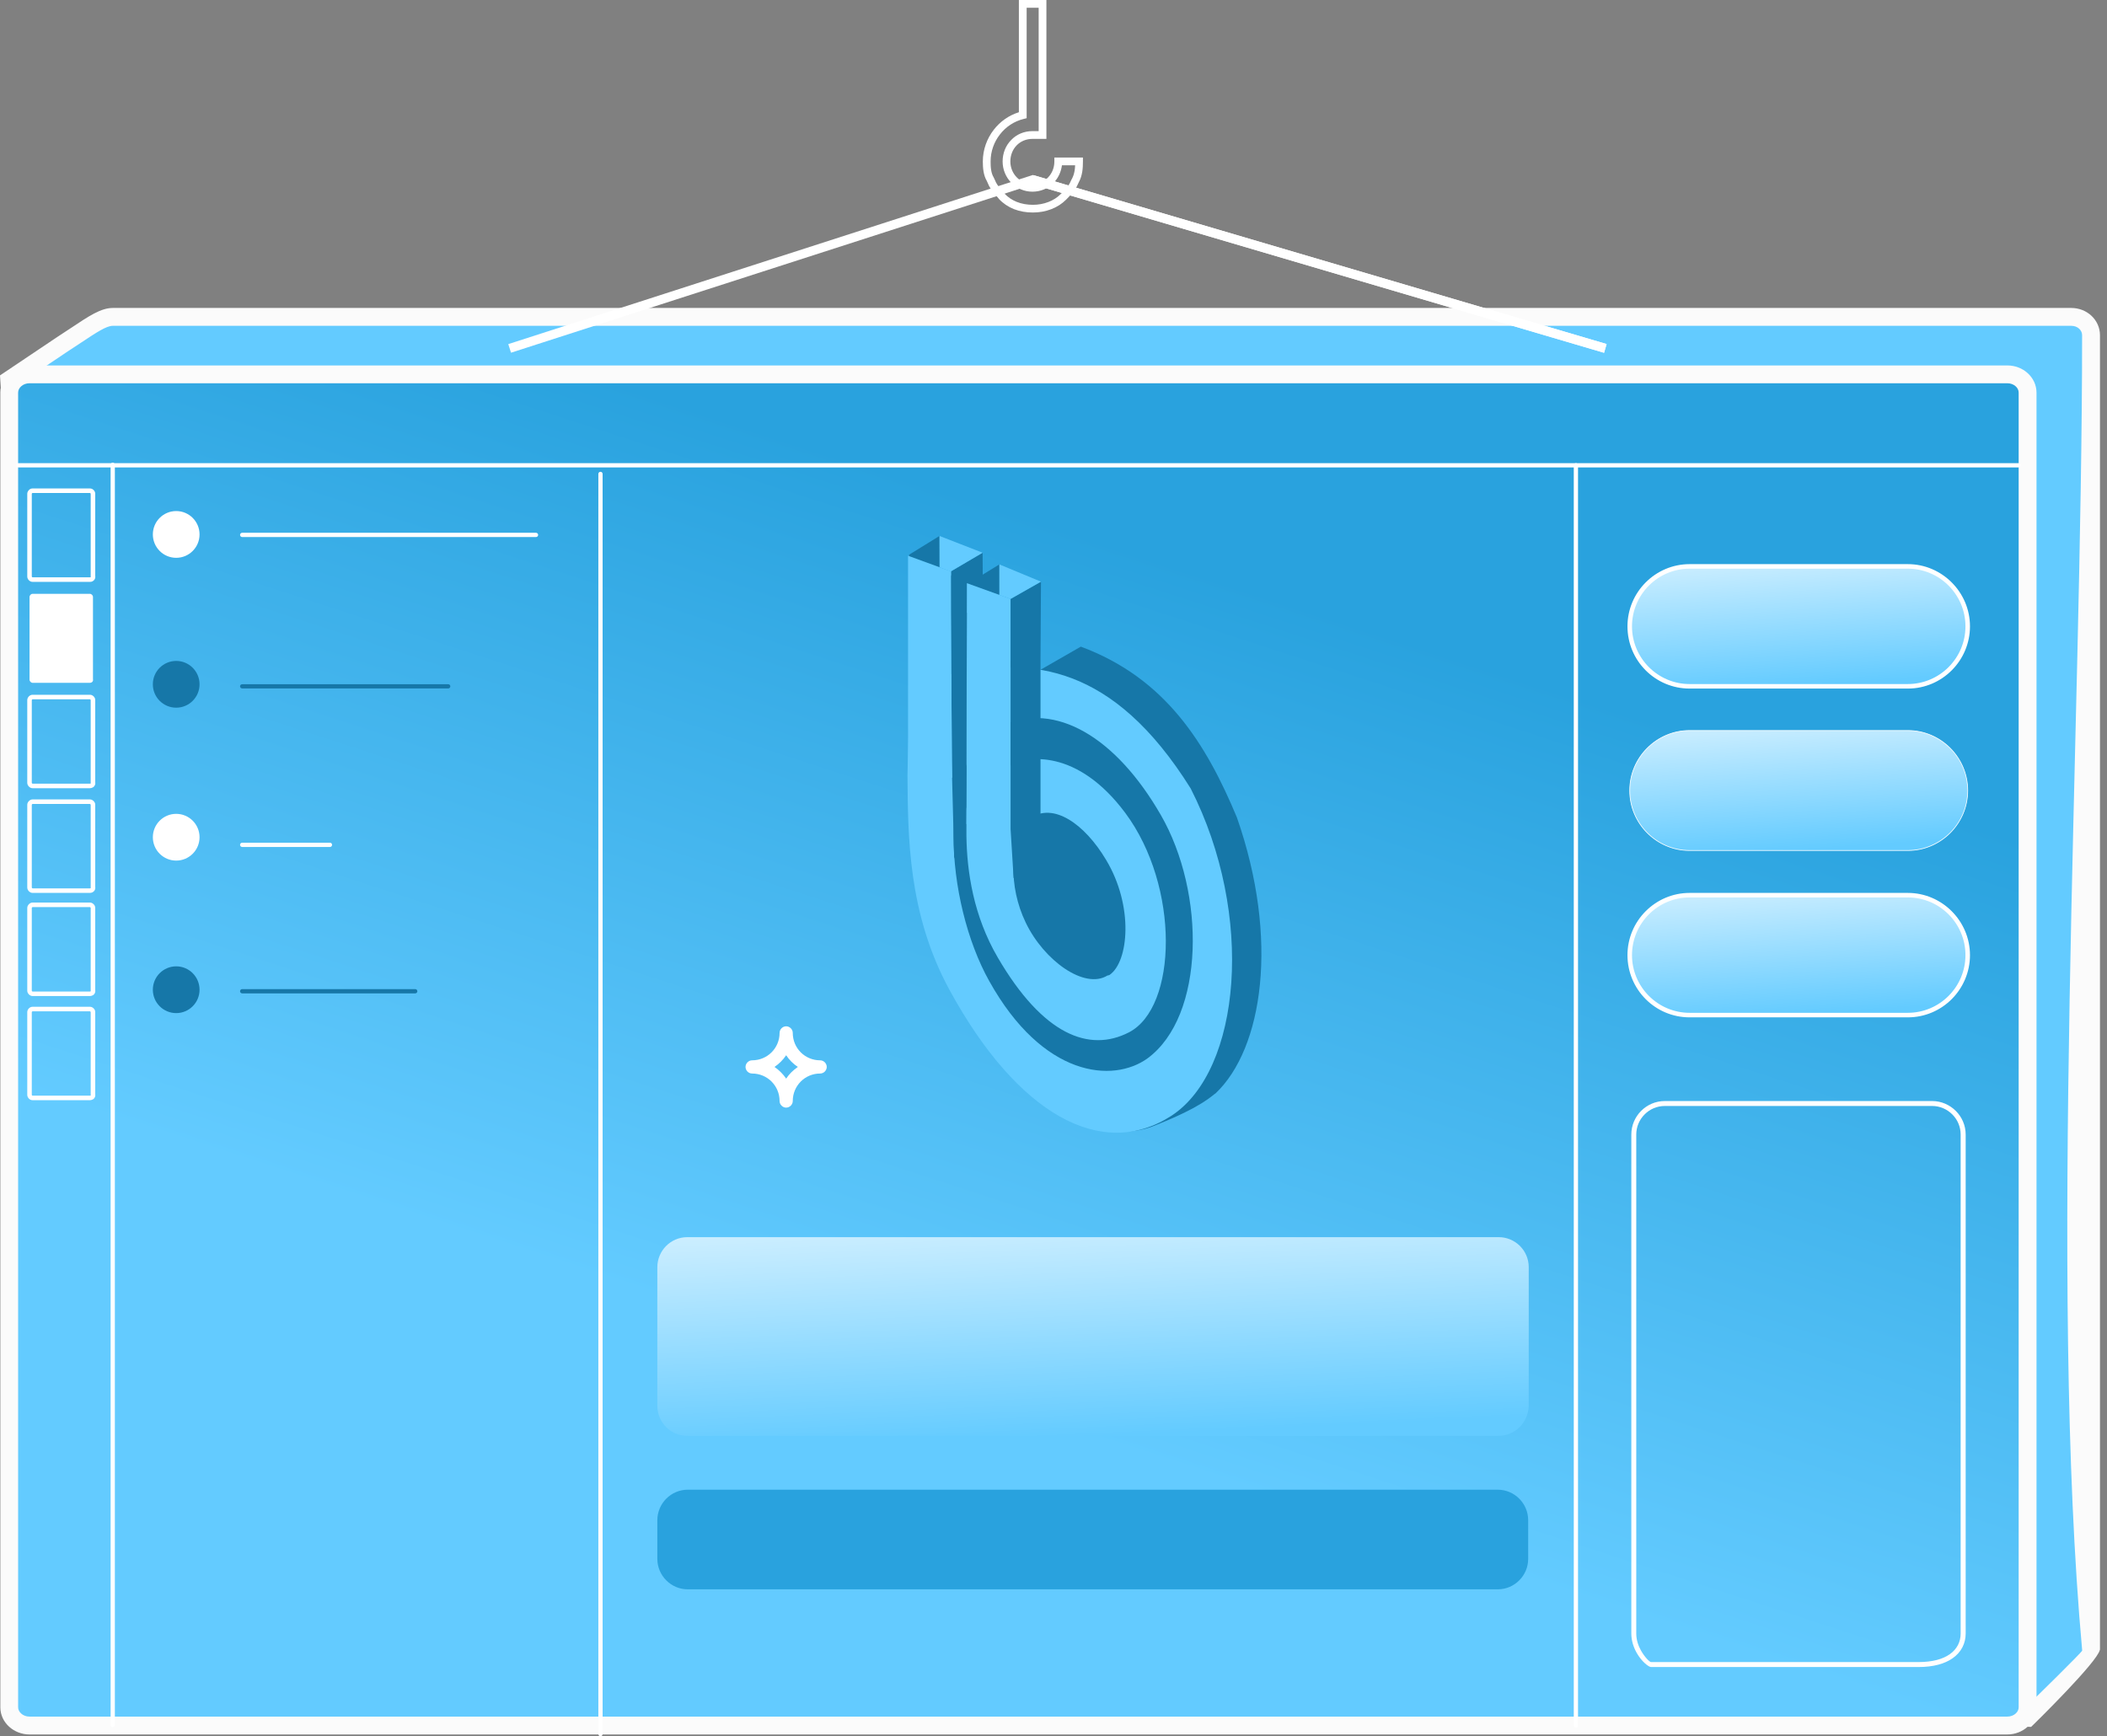 <svg width="199" height="164" viewBox="0 0 199 164" fill="none" xmlns="http://www.w3.org/2000/svg">
<rect x="0" y="0" width="199" height="164" fill="#808080" stroke="none"/>
<path fill-rule="evenodd" clip-rule="evenodd" d="M190.158 162.986H58.634C57.914 162.986 57.291 162.649 57.291 162.265V109.993C57.291 109.61 57.914 109.272 58.634 109.272H190.158C190.878 109.272 191.5 109.61 191.5 109.993V162.265C191.5 162.649 190.923 162.986 190.158 162.986Z" fill="#1B2A41"/>
<path d="M190.158 163.343H58.634C58.213 163.343 57.817 163.246 57.526 163.084C57.163 162.889 56.929 162.597 56.929 162.265V109.993C56.929 109.662 57.162 109.37 57.526 109.175C57.817 109.013 58.213 108.915 58.634 108.915H190.158C190.573 108.915 190.975 109.012 191.267 109.175C191.63 109.37 191.863 109.662 191.863 109.993V162.265C191.863 162.597 191.65 162.889 191.293 163.084C191.001 163.246 190.606 163.343 190.158 163.343ZM58.634 162.623H190.158C190.476 162.623 190.755 162.558 190.943 162.455C191.066 162.383 191.138 162.318 191.138 162.266V109.994C191.138 109.948 191.06 109.877 190.93 109.805C190.735 109.701 190.457 109.637 190.159 109.637H58.634C58.329 109.637 58.057 109.702 57.863 109.805C57.733 109.877 57.649 109.948 57.649 109.994V162.266C57.649 162.312 57.733 162.383 57.863 162.455C58.057 162.558 58.33 162.623 58.634 162.623Z" fill="#FBFBFB"/>
<path fill-rule="evenodd" clip-rule="evenodd" d="M191.5 162.265L10.649 157.512C9.598 157.512 8.781 156.746 8.781 155.784L0.869 35.887L5.954 32.478C8.256 30.99 9.598 29.931 10.649 29.931H195.625C196.676 29.931 197.493 30.698 197.493 31.659V155.837C197.538 156.362 191.5 162.265 191.5 162.265Z" fill="#63CBFF"/>
<path d="M191.481 163.104L10.649 158.357C9.91 158.357 9.242 158.084 8.756 157.636C8.25 157.162 7.939 156.512 7.939 155.791L0 35.459L5.487 31.777L5.499 31.77C5.941 31.485 6.336 31.218 6.706 30.978C8.418 29.835 9.546 29.088 10.649 29.088H195.625C196.364 29.088 197.032 29.367 197.519 29.815C198.024 30.283 198.336 30.939 198.336 31.66V155.837H198.323C198.115 156.974 192.103 162.851 192.084 162.87L191.831 163.117L191.481 163.104ZM10.669 156.675L191.169 161.415C192.278 160.331 196.669 156.025 196.656 155.908C193.497 121.138 196.649 68.398 196.649 31.66C196.649 31.426 196.545 31.211 196.377 31.056C196.195 30.88 195.929 30.776 195.625 30.776H10.649C10.045 30.776 9.092 31.413 7.633 32.381C7.256 32.628 6.841 32.901 6.407 33.186L1.744 36.316L9.624 155.785C9.624 156.026 9.728 156.24 9.89 156.395C10.078 156.564 10.344 156.668 10.649 156.668L10.669 156.675Z" fill="#FBFBFB"/>
<path fill-rule="evenodd" clip-rule="evenodd" d="M189.581 162.987H2.789C1.738 162.987 0.869 162.215 0.869 161.259V37.083C0.869 36.128 1.738 35.355 2.789 35.355H189.58C190.637 35.355 191.499 36.127 191.499 37.083V161.26C191.5 162.221 190.637 162.987 189.581 162.987Z" fill="url(#paint0_linear)"/>
<path d="M189.581 163.832H2.788C2.049 163.832 1.368 163.553 0.869 163.105C0.35 162.637 0.033 161.987 0.033 161.261V37.083C0.033 36.356 0.351 35.707 0.869 35.239C1.368 34.791 2.049 34.518 2.788 34.518H189.58C190.326 34.518 191.007 34.791 191.499 35.239C192.018 35.707 192.342 36.356 192.342 37.083V161.261C192.342 161.988 192.018 162.637 191.499 163.105C191.007 163.552 190.326 163.832 189.581 163.832ZM2.788 162.144H189.58C189.898 162.144 190.177 162.033 190.378 161.852C190.553 161.696 190.657 161.488 190.657 161.261V37.083C190.657 36.856 190.552 36.648 190.378 36.492C190.177 36.31 189.898 36.2 189.58 36.2H2.788C2.477 36.2 2.192 36.311 1.997 36.492C1.822 36.648 1.712 36.855 1.712 37.083V161.261C1.712 161.488 1.822 161.695 1.997 161.852C2.192 162.033 2.478 162.144 2.788 162.144Z" fill="#FBFBFB"/>
<path d="M1.738 44.149C1.621 44.149 1.537 44.058 1.537 43.947C1.537 43.837 1.621 43.746 1.738 43.746H190.638C190.749 43.746 190.839 43.837 190.839 43.947C190.839 44.058 190.749 44.149 190.638 44.149H1.738Z" fill="white"/>
<path d="M10.849 162.934C10.849 163.045 10.759 163.136 10.648 163.136C10.538 163.136 10.447 163.045 10.447 162.934V43.901C10.447 43.791 10.538 43.7 10.648 43.7C10.759 43.7 10.849 43.791 10.849 43.901V162.934Z" fill="white"/>
<path d="M149.04 162.988C149.04 163.098 148.95 163.189 148.839 163.189C148.729 163.189 148.638 163.098 148.638 162.988V43.947C148.638 43.837 148.729 43.746 148.839 43.746C148.95 43.746 149.04 43.837 149.04 43.947V162.988Z" fill="white"/>
<path d="M56.915 163.798C56.915 163.909 56.825 164 56.714 164C56.604 164 56.513 163.909 56.513 163.798V44.765C56.513 44.654 56.604 44.563 56.714 44.563C56.825 44.563 56.915 44.654 56.915 44.765V163.798Z" fill="white"/>
<path fill-rule="evenodd" clip-rule="evenodd" d="M180.19 64.826H159.579C156.46 64.826 153.924 62.286 153.924 59.163C153.924 56.045 156.46 53.499 159.579 53.499H180.19C183.303 53.499 185.845 56.045 185.845 59.163C185.845 62.286 183.303 64.826 180.19 64.826Z" fill="url(#paint1_linear)"/>
<path d="M180.19 65.04H159.579C157.958 65.04 156.492 64.384 155.429 63.319C154.365 62.254 153.71 60.787 153.71 59.163C153.71 57.546 154.366 56.078 155.429 55.014C156.493 53.949 157.958 53.286 159.579 53.286H180.19C181.805 53.286 183.271 53.949 184.334 55.014C185.397 56.079 186.059 57.546 186.059 59.163C186.059 60.787 185.397 62.255 184.334 63.319C183.27 64.384 181.805 65.04 180.19 65.04ZM159.579 64.612H180.19C181.688 64.612 183.05 64.001 184.036 63.014C185.022 62.026 185.631 60.663 185.631 59.163C185.631 57.663 185.022 56.299 184.036 55.312C183.05 54.324 181.688 53.714 180.19 53.714H159.579C158.081 53.714 156.719 54.324 155.733 55.312C154.747 56.299 154.138 57.663 154.138 59.163C154.138 60.663 154.747 62.026 155.733 63.014C156.719 64.001 158.081 64.612 159.579 64.612Z" fill="white"/>
<path fill-rule="evenodd" clip-rule="evenodd" d="M180.19 80.335H159.579C156.46 80.335 153.924 77.789 153.924 74.672C153.924 71.548 156.46 69.002 159.579 69.002H180.19C183.303 69.002 185.845 71.548 185.845 74.672C185.845 77.789 183.303 80.335 180.19 80.335Z" fill="url(#paint2_linear)"/>
<path d="M180.19 80.366H159.579C158.01 80.366 156.59 79.724 155.558 78.691C154.527 77.658 153.891 76.236 153.891 74.671C153.891 73.099 154.526 71.677 155.558 70.645C156.59 69.612 158.009 68.969 159.579 68.969H180.19C181.753 68.969 183.18 69.612 184.211 70.645C185.235 71.677 185.878 73.099 185.878 74.671C185.878 76.236 185.236 77.658 184.211 78.691C183.18 79.724 181.753 80.366 180.19 80.366ZM159.579 80.301H180.19C181.74 80.301 183.141 79.665 184.166 78.645C185.184 77.626 185.813 76.217 185.813 74.671C185.813 73.119 185.184 71.709 184.166 70.69C183.141 69.67 181.74 69.034 180.19 69.034H159.579C158.029 69.034 156.622 69.67 155.604 70.69C154.586 71.709 153.957 73.119 153.957 74.671C153.957 76.217 154.586 77.626 155.604 78.645C156.622 79.665 158.029 80.301 159.579 80.301Z" fill="white"/>
<path fill-rule="evenodd" clip-rule="evenodd" d="M180.19 95.883H159.579C156.46 95.883 153.924 93.343 153.924 90.219C153.924 87.102 156.46 84.556 159.579 84.556H180.19C183.303 84.556 185.845 87.102 185.845 90.219C185.845 93.343 183.303 95.883 180.19 95.883Z" fill="url(#paint3_linear)"/>
<path d="M180.19 96.095H159.579C157.958 96.095 156.492 95.439 155.429 94.375C154.365 93.309 153.71 91.835 153.71 90.219C153.71 88.601 154.366 87.133 155.429 86.069C156.493 85.004 157.958 84.341 159.579 84.341H180.19C181.805 84.341 183.271 85.004 184.334 86.069C185.397 87.134 186.059 88.601 186.059 90.219C186.059 91.836 185.397 93.31 184.334 94.375C183.27 95.439 181.805 96.095 180.19 96.095ZM159.579 95.666H180.19C181.688 95.666 183.05 95.056 184.036 94.068C185.022 93.081 185.631 91.717 185.631 90.217C185.631 88.717 185.022 87.353 184.036 86.366C183.05 85.379 181.688 84.768 180.19 84.768H159.579C158.081 84.768 156.719 85.379 155.733 86.366C154.747 87.353 154.138 88.717 154.138 90.217C154.138 91.717 154.747 93.081 155.733 94.068C156.719 95.056 158.081 95.666 159.579 95.666Z" fill="white"/>
<path d="M8.496 54.961H3.074C2.945 54.961 2.821 54.903 2.731 54.812C2.64 54.721 2.575 54.592 2.575 54.462V46.636C2.575 46.506 2.64 46.382 2.731 46.291V46.285C2.821 46.194 2.945 46.136 3.074 46.136H8.496C8.626 46.136 8.749 46.194 8.84 46.285C8.937 46.382 8.995 46.506 8.995 46.636V54.39C9.001 54.422 9.001 54.455 9.001 54.487C9.001 54.604 8.962 54.708 8.891 54.786C8.826 54.864 8.735 54.922 8.631 54.948C8.586 54.955 8.541 54.961 8.496 54.961ZM3.074 54.533H8.495C8.508 54.533 8.521 54.533 8.527 54.533C8.547 54.526 8.559 54.52 8.566 54.507C8.573 54.507 8.573 54.494 8.573 54.488C8.573 54.481 8.573 54.475 8.573 54.469L8.566 54.437V46.636C8.566 46.623 8.554 46.61 8.541 46.59C8.522 46.577 8.509 46.564 8.495 46.564H3.074C3.061 46.564 3.048 46.577 3.028 46.59C3.015 46.609 3.002 46.622 3.002 46.636V54.462C3.002 54.474 3.015 54.494 3.028 54.507C3.048 54.526 3.061 54.533 3.074 54.533Z" fill="white"/>
<path fill-rule="evenodd" clip-rule="evenodd" d="M8.496 64.496H3.074C2.932 64.496 2.789 64.346 2.789 64.204V56.384C2.789 56.235 2.932 56.092 3.074 56.092H8.496C8.638 56.092 8.781 56.235 8.781 56.384V64.158C8.826 64.346 8.683 64.496 8.496 64.496Z" fill="white"/>
<path d="M8.496 74.45H3.074C2.945 74.45 2.821 74.391 2.731 74.294C2.64 74.204 2.575 74.08 2.575 73.95V66.124C2.575 65.995 2.64 65.865 2.731 65.774C2.821 65.683 2.945 65.625 3.074 65.625H8.496C8.626 65.625 8.749 65.683 8.84 65.774C8.937 65.865 8.995 65.995 8.995 66.124V73.879C9.001 73.911 9.001 73.944 9.001 73.976C9.001 74.087 8.962 74.19 8.891 74.274C8.826 74.352 8.735 74.404 8.631 74.43C8.586 74.444 8.541 74.45 8.496 74.45ZM3.074 74.022H8.495C8.508 74.022 8.521 74.022 8.527 74.015C8.547 74.015 8.559 74.009 8.566 73.996C8.573 73.99 8.573 73.983 8.573 73.977C8.573 73.964 8.573 73.957 8.573 73.951L8.566 73.925V66.124C8.566 66.112 8.554 66.092 8.541 66.079C8.522 66.059 8.509 66.053 8.495 66.053H3.074C3.061 66.053 3.048 66.059 3.028 66.079C3.015 66.092 3.002 66.111 3.002 66.124V73.95C3.002 73.963 3.015 73.976 3.028 73.996C3.048 74.008 3.061 74.022 3.074 74.022Z" fill="white"/>
<path d="M8.496 84.341H3.074C2.945 84.341 2.821 84.276 2.731 84.186C2.64 84.095 2.575 83.965 2.575 83.835V76.009C2.575 75.879 2.64 75.756 2.731 75.665C2.821 75.574 2.945 75.509 3.074 75.509H8.496C8.626 75.509 8.749 75.574 8.84 75.665C8.937 75.756 8.995 75.879 8.995 76.009V83.763C9.001 83.803 9.001 83.829 9.001 83.861C9.001 83.978 8.962 84.081 8.891 84.159C8.826 84.237 8.735 84.295 8.631 84.321C8.586 84.335 8.541 84.341 8.496 84.341ZM3.074 83.913H8.495C8.508 83.913 8.521 83.906 8.527 83.906C8.547 83.9 8.559 83.894 8.566 83.887C8.573 83.881 8.573 83.874 8.573 83.861C8.573 83.855 8.573 83.849 8.573 83.842L8.566 83.816V76.011C8.566 75.998 8.554 75.985 8.541 75.965C8.522 75.952 8.509 75.939 8.495 75.939H3.074C3.061 75.939 3.048 75.952 3.028 75.965C3.015 75.984 3.002 75.997 3.002 76.011V83.836C3.002 83.849 3.015 83.868 3.028 83.882C3.048 83.9 3.061 83.913 3.074 83.913Z" fill="white"/>
<path d="M8.496 94.083H3.074C2.945 94.083 2.821 94.018 2.731 93.928C2.64 93.837 2.575 93.713 2.575 93.584V85.758C2.575 85.628 2.64 85.498 2.731 85.407C2.821 85.316 2.945 85.251 3.074 85.251H8.496C8.626 85.251 8.749 85.316 8.84 85.407C8.937 85.498 8.995 85.628 8.995 85.758V93.512C9.001 93.544 9.001 93.577 9.001 93.603C9.001 93.72 8.962 93.823 8.891 93.908C8.826 93.986 8.735 94.038 8.631 94.064C8.586 94.077 8.541 94.083 8.496 94.083ZM3.074 93.655H8.495C8.508 93.655 8.521 93.655 8.527 93.648C8.547 93.648 8.559 93.636 8.566 93.629C8.573 93.623 8.573 93.616 8.573 93.603C8.573 93.597 8.573 93.591 8.573 93.584L8.566 93.558V85.759C8.566 85.746 8.554 85.727 8.541 85.713C8.522 85.694 8.509 85.681 8.495 85.681H3.074C3.061 85.681 3.048 85.694 3.028 85.713C3.015 85.726 3.002 85.746 3.002 85.759V93.585C3.002 93.598 3.015 93.611 3.028 93.631C3.048 93.642 3.061 93.655 3.074 93.655Z" fill="white"/>
<path d="M8.496 103.921H3.074C2.945 103.921 2.821 103.863 2.731 103.772C2.64 103.675 2.575 103.551 2.575 103.421V95.596C2.575 95.466 2.64 95.336 2.731 95.245C2.821 95.154 2.945 95.096 3.074 95.096H8.496C8.626 95.096 8.749 95.154 8.84 95.245C8.937 95.336 8.995 95.466 8.995 95.596V103.35C9.001 103.382 9.001 103.415 9.001 103.447C9.001 103.558 8.962 103.661 8.891 103.746C8.826 103.823 8.735 103.876 8.631 103.901C8.586 103.915 8.541 103.921 8.496 103.921ZM3.074 103.493H8.495C8.508 103.493 8.521 103.493 8.527 103.486C8.547 103.486 8.559 103.48 8.566 103.467C8.573 103.461 8.573 103.454 8.573 103.448C8.573 103.435 8.573 103.429 8.573 103.422L8.566 103.397V95.597C8.566 95.584 8.554 95.565 8.541 95.551C8.522 95.532 8.509 95.526 8.495 95.526H3.074C3.061 95.526 3.048 95.532 3.028 95.551C3.015 95.564 3.002 95.584 3.002 95.597V103.423C3.002 103.436 3.015 103.449 3.028 103.469C3.048 103.48 3.061 103.493 3.074 103.493Z" fill="white"/>
<path d="M16.641 52.689C17.859 52.689 18.847 51.7 18.847 50.48C18.847 49.261 17.859 48.272 16.641 48.272C15.423 48.272 14.436 49.261 14.436 50.48C14.436 51.7 15.423 52.689 16.641 52.689Z" fill="white"/>
<path d="M16.641 66.845C17.859 66.845 18.847 65.857 18.847 64.637C18.847 63.417 17.859 62.429 16.641 62.429C15.423 62.429 14.436 63.417 14.436 64.637C14.436 65.857 15.423 66.845 16.641 66.845Z" fill="#1677A8"/>
<path d="M16.641 81.289C17.859 81.289 18.847 80.3 18.847 79.081C18.847 77.861 17.859 76.873 16.641 76.873C15.423 76.873 14.436 77.861 14.436 79.081C14.436 80.3 15.423 81.289 16.641 81.289Z" fill="white"/>
<path d="M16.641 95.694C17.859 95.694 18.847 94.705 18.847 93.485C18.847 92.266 17.859 91.277 16.641 91.277C15.423 91.277 14.436 92.266 14.436 93.485C14.436 94.705 15.423 95.694 16.641 95.694Z" fill="#1677A8"/>
<path d="M22.873 50.727C22.763 50.727 22.672 50.636 22.672 50.525C22.672 50.415 22.763 50.324 22.873 50.324H50.625C50.735 50.324 50.826 50.415 50.826 50.525C50.826 50.636 50.735 50.727 50.625 50.727H22.873Z" fill="white"/>
<path d="M22.873 65.027C22.763 65.027 22.672 64.936 22.672 64.826C22.672 64.715 22.763 64.631 22.873 64.631H42.336C42.447 64.631 42.531 64.715 42.531 64.826C42.531 64.936 42.447 65.027 42.336 65.027H22.873Z" fill="#1677A8"/>
<path d="M22.873 93.83C22.763 93.83 22.672 93.739 22.672 93.629C22.672 93.518 22.763 93.427 22.873 93.427H39.217C39.327 93.427 39.418 93.518 39.418 93.629C39.418 93.739 39.327 93.83 39.217 93.83H22.873Z" fill="#1677A8"/>
<path d="M22.873 80.002C22.763 80.002 22.672 79.912 22.672 79.801C22.672 79.69 22.763 79.6 22.873 79.6H31.168C31.279 79.6 31.363 79.69 31.363 79.801C31.363 79.912 31.279 80.002 31.168 80.002H22.873Z" fill="white"/>
<path fill-rule="evenodd" clip-rule="evenodd" d="M92.805 52.207L92.903 73.898L89.881 75.723L89.79 53.98L92.805 52.207Z" fill="#1677A8"/>
<path fill-rule="evenodd" clip-rule="evenodd" d="M88.83 71.502L85.86 73.23V52.396L88.733 50.624L88.83 71.502Z" fill="#1677A8"/>
<path fill-rule="evenodd" clip-rule="evenodd" d="M89.835 53.98V75.918L85.763 73.515V52.493L89.835 53.98Z" fill="#63CBFF"/>
<path fill-rule="evenodd" clip-rule="evenodd" d="M116.821 77.21C113.922 70.261 110.096 64.053 102.079 61.079L98.273 63.267L95.03 62.279C93.707 62.877 92.566 62.669 92.137 62.909C91.658 63.15 91.178 68.189 90.795 68.378C84.9 71.787 85.568 82.873 91.365 92.952C97.358 103.323 103.253 108.889 109.343 106.2C113.656 104.473 114.473 103.467 114.81 103.272C119.265 99.05 120.848 88.731 116.821 77.21Z" fill="#1677A8"/>
<path fill-rule="evenodd" clip-rule="evenodd" d="M90.361 63.579C97.359 62.188 105.076 62.67 112.456 74.476C118.546 86.426 117.203 101.116 110.64 105.389C104.071 109.656 96.113 105.292 89.692 93.531C85.71 86.237 85.763 78.847 85.71 73.275C85.71 72.223 85.859 69.197 85.859 66.749C85.859 63.631 87.825 64.014 90.361 63.579Z" fill="#63CBFF"/>
<path fill-rule="evenodd" clip-rule="evenodd" d="M109.629 76.969C113.896 84.36 113.799 95.978 108.384 99.966C105.128 102.317 98.513 101.784 93.429 92.666C89.258 85.224 88.208 71.45 94.674 68.52C99.66 66.267 105.368 69.579 109.629 76.969Z" fill="#1677A8"/>
<path fill-rule="evenodd" clip-rule="evenodd" d="M95.393 72.314C96.975 71.359 101.768 70.73 106.276 76.782C111.451 83.738 111.211 95.161 106.613 97.518C102.871 99.434 98.513 97.759 94.245 90.459C91.943 86.524 91.32 82.348 91.275 78.938C91.275 78.315 91.275 78.029 91.275 76.542C91.275 74.575 93.908 73.23 95.393 72.314Z" fill="#63CBFF"/>
<path fill-rule="evenodd" clip-rule="evenodd" d="M94.44 74.139L91.275 76.314L91.32 55.195L94.388 53.311L94.44 74.139Z" fill="#1677A8"/>
<path fill-rule="evenodd" clip-rule="evenodd" d="M95.445 56.572V78.51L91.275 77.834L91.32 55.085L95.445 56.572Z" fill="#63CBFF"/>
<path fill-rule="evenodd" clip-rule="evenodd" d="M91.222 78.412L90.12 81.101L89.881 71.932L89.835 54.319L91.314 57.904L91.281 72.75L91.222 78.412Z" fill="#1677A8"/>
<path fill-rule="evenodd" clip-rule="evenodd" d="M89.932 73.469L85.808 72.463L85.86 57.532L89.79 57.961L89.932 73.469Z" fill="#63CBFF"/>
<path fill-rule="evenodd" clip-rule="evenodd" d="M98.273 84.841L95.731 82.926L95.445 78.296V61.183V56.572L98.318 54.942L98.273 62.092V84.841Z" fill="#1677A8"/>
<path fill-rule="evenodd" clip-rule="evenodd" d="M104.453 81.198C102.443 77.834 99.472 75.724 97.268 77.308C97.119 77.406 97.216 78.269 97.119 78.367C95.393 79.517 95.206 83.693 96.878 87.148C98.604 90.746 102.443 93.486 104.596 92.142C104.791 92.09 104.693 92.142 104.791 92.09C106.613 90.842 107.093 85.562 104.453 81.198Z" fill="#1677A8"/>
<path d="M48.005 32.504L97.547 16.528L151.739 32.497L151.498 33.322L97.56 17.424L48.264 33.315L48.005 32.504Z" fill="white"/>
<path d="M94.894 18.307C95.212 18.645 95.601 18.898 96.036 19.073C96.496 19.255 97.015 19.346 97.553 19.346C98.066 19.346 98.565 19.255 99.019 19.079C99.46 18.911 99.849 18.664 100.167 18.346C100.906 17.612 101.01 17.378 101.12 17.131C101.159 17.047 101.198 16.956 101.263 16.846C101.38 16.619 101.451 16.371 101.496 16.112C101.522 15.95 101.535 15.78 101.541 15.612H100.297C100.212 16.262 99.934 16.839 99.499 17.281C99 17.794 98.299 18.106 97.508 18.106C96.73 18.106 96.023 17.787 95.517 17.268C95.012 16.748 94.694 16.041 94.694 15.248C94.694 14.449 94.999 13.729 95.511 13.216C96.01 12.696 96.711 12.385 97.509 12.385H98.099V0.734H96.964V11.164L96.679 11.235C95.778 11.456 94.993 11.982 94.442 12.697C93.884 13.411 93.56 14.301 93.56 15.249C93.56 15.522 93.566 15.801 93.612 16.061C93.651 16.308 93.722 16.541 93.838 16.736L93.851 16.756L93.858 16.775C93.91 16.879 93.942 16.951 93.968 17.008C94.122 17.372 94.161 17.457 94.894 18.307ZM95.77 19.756C95.231 19.541 94.752 19.223 94.362 18.808L94.356 18.795C93.539 17.846 93.487 17.742 93.299 17.308L93.202 17.093C93.04 16.814 92.942 16.502 92.89 16.184C92.838 15.866 92.825 15.548 92.825 15.249C92.825 14.132 93.215 13.086 93.863 12.249C94.459 11.483 95.276 10.898 96.23 10.6V0H98.83V13.119H97.507C96.916 13.119 96.398 13.346 96.028 13.723C95.651 14.106 95.425 14.645 95.425 15.249C95.425 15.84 95.658 16.373 96.034 16.756C96.411 17.138 96.929 17.379 97.507 17.379C98.091 17.379 98.609 17.145 98.979 16.768C99.355 16.385 99.582 15.846 99.582 15.249V14.879H102.28V15.249C102.28 15.568 102.267 15.899 102.215 16.229C102.157 16.567 102.066 16.892 101.897 17.197C101.852 17.281 101.82 17.359 101.787 17.43C101.644 17.742 101.514 18.034 100.684 18.865C100.295 19.255 99.815 19.56 99.283 19.761C98.745 19.969 98.155 20.073 97.552 20.073C96.924 20.074 96.321 19.97 95.77 19.756Z" fill="white"/>
<path d="M97.67 16.561L151.739 32.498L151.498 33.323L97.43 17.386L97.67 16.561Z" fill="white"/>
<path fill-rule="evenodd" clip-rule="evenodd" d="M141.504 135.626H64.912C63.374 135.626 62.084 134.379 62.084 132.794V119.689C62.084 118.156 63.329 116.857 64.912 116.857H141.556C143.087 116.857 144.384 118.104 144.384 119.689V132.794C144.332 134.379 143.087 135.626 141.504 135.626Z" fill="url(#paint4_linear)"/>
<path fill-rule="evenodd" clip-rule="evenodd" d="M141.459 150.122H64.957C63.375 150.122 62.084 148.823 62.084 147.245V143.595C62.084 142.011 63.374 140.711 64.957 140.711H141.459C143.041 140.711 144.332 142.01 144.332 143.595V147.245C144.332 148.823 143.041 150.122 141.459 150.122Z" fill="#29A2DE"/>
<path d="M181.195 157.461H155.935C155.708 157.461 155.027 156.928 154.573 156.11C154.288 155.604 154.074 154.98 154.074 154.298V107.163C154.074 106.299 154.424 105.507 155.001 104.929C155.572 104.357 156.357 104 157.232 104H182.493C183.349 104 184.146 104.357 184.724 104.935C185.288 105.5 185.652 106.286 185.652 107.163V154.298C185.652 155.214 185.25 156.058 184.407 156.642C183.679 157.149 182.616 157.461 181.195 157.461ZM155.935 156.993H181.195C182.519 156.993 183.485 156.714 184.14 156.259C184.847 155.766 185.177 155.064 185.177 154.298V107.163C185.177 106.416 184.872 105.747 184.392 105.266C183.9 104.773 183.225 104.467 182.492 104.467H157.232C156.486 104.467 155.818 104.773 155.331 105.26C154.839 105.753 154.54 106.429 154.54 107.163V154.298C154.54 154.889 154.728 155.434 154.974 155.882C155.351 156.558 155.811 156.993 155.935 156.993Z" fill="white"/>
<path fill-rule="evenodd" clip-rule="evenodd" d="M88.733 50.624L92.805 52.208L89.79 53.981L88.739 53.579L88.733 50.624Z" fill="#63CBFF"/>
<path fill-rule="evenodd" clip-rule="evenodd" d="M94.388 53.312L98.318 54.942L95.446 56.572L94.388 56.195V53.312Z" fill="#63CBFF"/>
<path fill-rule="evenodd" clip-rule="evenodd" d="M74.874 97.563C74.874 97.225 74.582 96.94 74.251 96.94C73.914 96.94 73.629 97.225 73.629 97.563C73.629 99.005 72.475 100.154 71.035 100.154C70.698 100.154 70.413 100.446 70.413 100.778C70.413 101.115 70.698 101.401 71.035 101.401C72.475 101.401 73.629 102.557 73.629 103.998C73.629 104.336 73.914 104.622 74.251 104.622C74.582 104.622 74.874 104.336 74.874 103.998C74.874 102.557 76.022 101.401 77.461 101.401C77.799 101.401 78.084 101.115 78.084 100.778C78.084 100.446 77.799 100.154 77.461 100.154C76.022 100.155 74.874 99.005 74.874 97.563ZM74.251 101.882C73.959 101.454 73.576 101.07 73.148 100.778C73.576 100.493 73.959 100.109 74.251 99.674C74.536 100.109 74.919 100.493 75.353 100.778C74.874 101.116 74.537 101.454 74.251 101.882Z" fill="white"/>
<defs>
<linearGradient id="paint0_linear" x1="85.985" y1="130.519" x2="111.204" y2="53.206" gradientUnits="userSpaceOnUse">
<stop stop-color="#63CBFF"/>
<stop offset="1" stop-color="#29A2DE"/>
</linearGradient>
<linearGradient id="paint1_linear" x1="170.269" y1="64.82" x2="169.001" y2="46.474" gradientUnits="userSpaceOnUse">
<stop stop-color="#63CBFF"/>
<stop offset="1" stop-color="white"/>
</linearGradient>
<linearGradient id="paint2_linear" x1="170.269" y1="80.329" x2="169.001" y2="61.983" gradientUnits="userSpaceOnUse">
<stop stop-color="#63CBFF"/>
<stop offset="1" stop-color="white"/>
</linearGradient>
<linearGradient id="paint3_linear" x1="170.269" y1="95.877" x2="169.001" y2="77.531" gradientUnits="userSpaceOnUse">
<stop stop-color="#63CBFF"/>
<stop offset="1" stop-color="white"/>
</linearGradient>
<linearGradient id="paint4_linear" x1="103.647" y1="135.641" x2="102.288" y2="105.164" gradientUnits="userSpaceOnUse">
<stop stop-color="#63CBFF"/>
<stop offset="1" stop-color="white"/>
</linearGradient>
</defs>
</svg>
